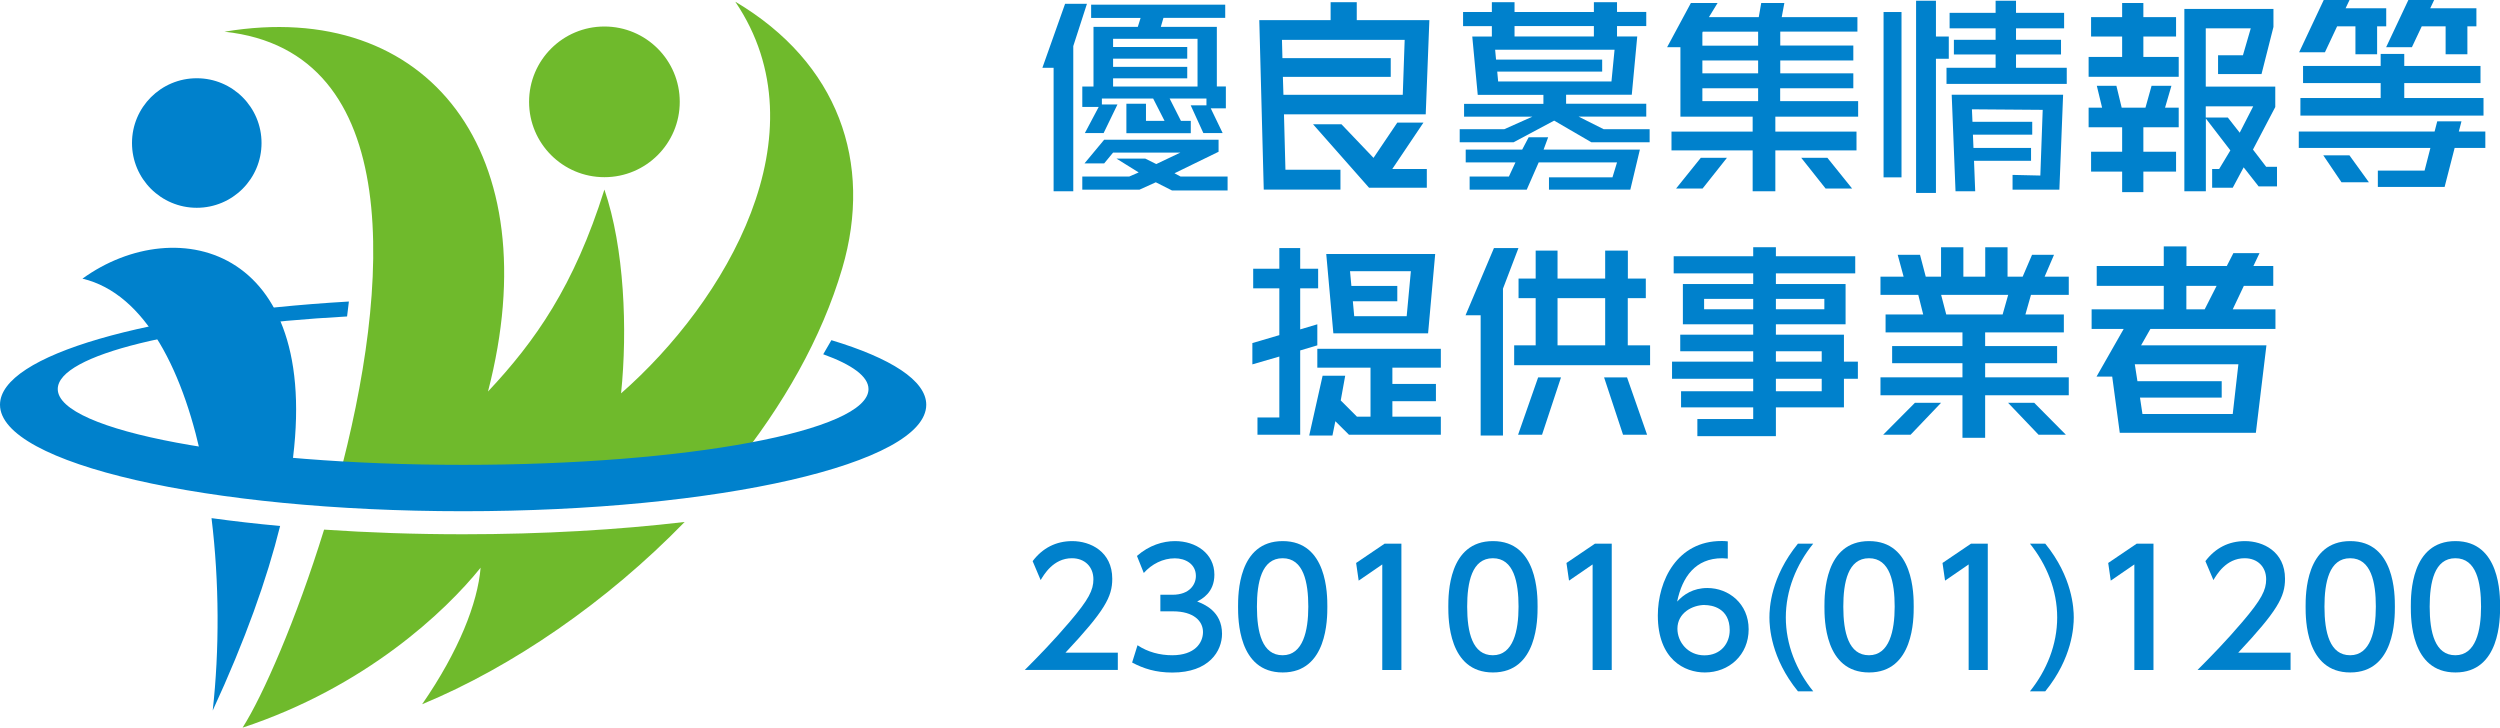 <?xml version="1.0" encoding="UTF-8"?>
<svg id="karteform" xmlns="http://www.w3.org/2000/svg" viewBox="0 0 274.44 79.87">
  <defs>
    <style>
      .cls-1 {
        fill: #6fba2c;
      }

      .cls-1, .cls-2 {
        stroke-width: 0px;
      }

      .cls-2 {
        fill: #0081cc;
      }
    </style>
  </defs>
  <g>
    <path class="cls-2" d="m21.6,22.81c3.93,0,7.11-3.18,7.11-7.11s-3.18-7.11-7.11-7.11-7.11,3.18-7.11,7.11,3.18,7.11,7.11,7.11Zm-12.54,7.78c6.94,1.66,11.22,10.3,13.3,20.86,2.92.42,6.09.78,9.48,1.06,4.2-25.41-12.39-29.44-22.79-21.92Zm14.29,47.41c3.58-7.75,5.96-14.46,7.4-20.26-2.62-.24-5.14-.53-7.53-.86.86,7.04.87,14.51.13,21.12Z"/>
    <path class="cls-1" d="m35.58,58.13c-3.07,9.93-6.73,18.26-8.95,21.75,13.47-4.46,22.24-12.72,26.13-17.56-.32,3.88-2.4,9.17-6.42,14.99,9.89-4.1,20.26-11.21,28.82-20.01-7.3.86-15.56,1.35-24.32,1.35-5.31,0-10.42-.18-15.26-.51ZM80.73.21c9.79,14.49-1.05,32.89-12.55,42.97.72-7.01.36-15.97-1.83-22.37-3.33,10.61-7.6,16.65-12.78,22.17C60.35,16.86,47.08-.27,24.64,3.48c20.01,2.14,18.23,28,12.46,49.4,4.35.25,8.95.39,13.75.39,11.29,0,21.59-.76,29.68-2,5.41-6.71,9.67-14.13,11.93-21.82,3.41-11.61-.44-22.56-11.72-29.25Zm-14.38,19.24c4.57,0,8.27-3.7,8.27-8.27s-3.7-8.27-8.27-8.27-8.27,3.7-8.27,8.27,3.7,8.27,8.27,8.27Z"/>
    <path class="cls-2" d="m91.27,37.34l-.9,1.55c3.17,1.14,4.97,2.44,4.97,3.82,0,4.6-19.92,8.32-44.5,8.32s-44.5-3.73-44.5-8.32c0-3.77,13.39-6.95,31.76-7.97l.2-1.64C16.28,34.39,0,38.97,0,44.43c0,6.46,22.76,11.69,50.84,11.69s50.84-5.23,50.84-11.69c0-2.66-3.89-5.12-10.42-7.09Z"/>
  </g>
  <g>
    <g>
      <polygon class="cls-2" points="116.92 .42 114.43 7.44 115.66 7.44 115.66 21 117.82 21 117.82 5.06 119.32 .42 116.92 .42"/>
      <polygon class="cls-2" points="128.93 19.02 133.77 16.66 133.77 15.34 121.21 15.34 119.05 17.94 121.21 17.94 122.19 16.75 129.58 16.75 126.93 18.01 125.72 17.41 122.56 17.41 125 18.93 123.96 19.38 118.81 19.38 118.81 20.82 125.09 20.82 126.88 20.01 128.66 20.91 134.76 20.91 134.76 19.38 129.6 19.38 128.93 19.02"/>
      <polygon class="cls-2" points="156.26 13.46 153.39 13.46 150.78 17.33 147.26 13.64 144.14 13.64 150.29 20.61 156.63 20.61 156.63 18.55 152.84 18.55 156.26 13.46"/>
      <polygon class="cls-2" points="169.95 15.07 167.81 15.07 167.1 16.42 160.9 16.42 160.9 17.83 166.36 17.83 165.64 19.38 161.33 19.38 161.33 20.82 167.6 20.82 168.91 17.83 177.51 17.83 177.01 19.47 170.04 19.47 170.04 20.82 178.97 20.82 180.02 16.42 169.45 16.42 169.95 15.07"/>
      <path class="cls-2" d="m195.43,9.69h8.02v-1.64h-8.02v-1.41h8.02v-1.64h-8.02v-1.53h8.47v-1.59h-8.31l.29-1.55h-2.54l-.27,1.55h-5.47l.95-1.55h-2.93l-2.61,4.85h1.46v7.63h7.93v1.64h-8.91v2.06h8.91v4.49h2.49v-4.49h8.91v-2.06h-8.91v-1.64h9.09v-1.71h-8.56v-1.41Zm-8.55-6.1l.04-.11h6.08v1.53h-6.12v-1.41Zm0,3.05h6.12v1.41h-6.12v-1.41Zm0,3.05h6.12v1.41h-6.12v-1.41Z"/>
      <polygon class="cls-2" points="183.99 20.7 186.9 20.7 189.58 17.32 186.71 17.32 183.99 20.7"/>
      <polygon class="cls-2" points="197.73 17.32 200.41 20.7 203.32 20.7 200.6 17.32 197.73 17.32"/>
      <polygon class="cls-2" points="213.93 4.01 212.52 4.01 212.52 .08 210.34 .08 210.34 21.18 212.52 21.18 212.52 6.45 213.93 6.45 213.93 4.01"/>
      <polygon class="cls-2" points="221.31 5.98 226.25 5.98 226.25 4.37 221.31 4.37 221.31 3.11 226.59 3.11 226.59 1.41 221.31 1.41 221.31 .08 219.07 .08 219.07 1.41 214.02 1.41 214.02 3.11 219.07 3.11 219.07 4.37 214.49 4.37 214.49 5.98 219.07 5.98 219.07 7.44 213.68 7.44 213.68 9.21 226.88 9.21 226.88 7.44 221.31 7.44 221.31 5.98"/>
      <rect class="cls-2" x="206.77" y="1.32" width="1.97" height="18.15"/>
      <polygon class="cls-2" points="238.37 9.42 236.19 9.42 235.52 11.82 232.91 11.82 232.33 9.42 230.18 9.42 230.76 11.82 229.28 11.82 229.28 13.97 232.96 13.97 232.96 16.66 229.55 16.66 229.55 18.84 232.96 18.84 232.96 21.09 235.29 21.09 235.29 18.84 238.88 18.84 238.88 16.66 235.29 16.66 235.29 13.97 239.17 13.97 239.17 11.82 237.67 11.82 238.37 9.42"/>
      <path class="cls-2" d="m247.32,16.42l2.45-4.67v-2.24h-7.63V3.11h4.94l-.86,2.96h-2.73v2.06h4.77l1.31-5.17V.98h-9.78v20.02h2.36v-7.99l2.69,3.5-1.23,2.04h-.77v2.06h2.26l1.2-2.24,1.64,2.09h2.02v-2.15h-1.19l-1.44-1.88Zm-1.46-1.86l-1.3-1.66h-2.42v-1.23h5.21l-1.48,2.89Z"/>
      <polygon class="cls-2" points="235.29 4.01 238.88 4.01 238.88 1.88 235.29 1.88 235.29 .33 232.96 .33 232.96 1.88 229.55 1.88 229.55 4.01 232.96 4.01 232.96 6.25 229.28 6.25 229.28 8.43 239.17 8.43 239.17 6.25 235.29 6.25 235.29 4.01"/>
      <polygon class="cls-2" points="256.56 2.89 258.57 2.89 258.57 5.96 260.95 5.96 260.95 2.89 261.95 2.89 261.95 .91 257.49 .91 257.92 0 255.09 0 252.39 5.74 255.22 5.74 256.56 2.89"/>
      <polygon class="cls-2" points="272.3 9.12 272.3 7.24 263.93 7.24 263.93 5.92 261.34 5.92 261.34 7.24 252.82 7.24 252.82 9.12 261.34 9.12 261.34 10.76 252.53 10.76 252.53 12.69 272.63 12.69 272.63 10.76 263.93 10.76 263.93 9.12 272.3 9.12"/>
      <polygon class="cls-2" points="255.04 17.05 257.04 20.01 260.05 20.01 257.91 17.05 255.04 17.05"/>
      <path class="cls-2" d="m124.91,2.95h-4.87v6.55h-1.23v2.24h1.8l-1.52,2.87h2.06l1.52-3.14h-1.71v-.65h5.63l1.25,2.45h-2.04v-1.88h-2.15v3.23h7.07v-1.35h-1.08l-1.24-2.45h4.04v.74h-1.73l1.39,3.05h2.12l-1.31-2.72h1.66v-2.4h-.99V2.95h-6.15l.29-.99h6.78V.51h-14.72v1.46h5.43l-.31.99Zm6.55,1.32v5.23h-9.27v-.9h8.14v-1.26h-8.14v-.9h8.14v-1.28h-8.14v-.9h9.27Z"/>
      <path class="cls-2" d="m173.31,12.8h7.41v-1.41h-8.8v-.99h7.21l.6-6.4h-2.22v-1.14h3.21v-1.55h-3.21V.24h-2.54v1.08h-8.71V.24h-2.49v1.08h-3.16v1.55h3.16v1.14h-2.15l.6,6.4h7.21v.99h-8.71v1.41h7.49l-3.07,1.37h-4.9v1.44h5.91l4.46-2.38,4.09,2.38h6.39v-1.44h-5.05l-2.73-1.37Zm-7.05-9.94h8.71v1.14h-8.71v-1.14Zm-1.8,6.08l-.1-1.08h11.52v-1.32h-11.65l-.1-1.08h13.11l-.34,3.48h-12.44Z"/>
      <polygon class="cls-2" points="214.67 21 216.83 21 216.7 17.65 222.96 17.65 222.96 16.24 216.64 16.24 216.58 14.78 223.09 14.78 223.09 13.37 216.53 13.37 216.47 12 224.24 12.06 223.98 19.27 220.93 19.2 220.93 20.82 226.07 20.82 226.48 10.4 214.25 10.4 214.67 21"/>
      <polygon class="cls-2" points="270.21 13.32 267.55 13.32 267.26 14.44 252.35 14.44 252.35 16.24 266.8 16.24 266.16 18.73 261.03 18.73 261.03 20.52 268.36 20.52 269.46 16.24 272.83 16.24 272.83 14.44 269.92 14.44 270.21 13.32"/>
      <path class="cls-2" d="m148.94.24h-2.87v1.97h-7.83l.49,18.6h8.42v-2.18h-6.04l-.16-6.08h15.56l.4-10.34h-7.97V.24Zm5.26,4.13l-.21,6.04h-13.1l-.06-1.97h11.84v-2.06h-11.89l-.05-2h13.47Z"/>
      <polygon class="cls-2" points="264.77 5.18 265.85 2.89 268.47 2.89 268.47 5.96 270.86 5.96 270.86 2.89 271.85 2.89 271.85 .91 266.78 .91 267.21 0 264.38 0 261.94 5.18 264.77 5.18"/>
    </g>
    <g>
      <path class="cls-2" d="m122.71,71.65v1.89h-10.21c1.52-1.52,3.13-3.17,4.91-5.26,2.12-2.48,2.62-3.51,2.62-4.69,0-1.36-.94-2.31-2.36-2.31-2.06,0-3.09,1.84-3.43,2.4l-.88-2.08c1.08-1.43,2.55-2.2,4.35-2.2,1.98,0,4.39,1.14,4.39,4.14,0,1.98-.82,3.5-5.14,8.11h5.74Z"/>
      <path class="cls-2" d="m124.87,70.83c1.12.75,2.46,1.1,3.81,1.1,2.48,0,3.38-1.36,3.38-2.55s-1.01-2.27-3.3-2.27h-1.38v-1.82h1.33c1.89,0,2.57-1.14,2.57-2.06,0-1.33-1.17-1.94-2.31-1.94-1.31,0-2.54.63-3.41,1.61l-.75-1.87c1.33-1.17,2.85-1.63,4.18-1.63,2.29,0,4.32,1.35,4.32,3.69,0,1.96-1.38,2.68-1.89,2.94.72.28,2.73,1.05,2.73,3.55,0,1.87-1.4,4.25-5.46,4.25-1.82,0-3.17-.44-4.41-1.1l.59-1.89Z"/>
      <path class="cls-2" d="m135.91,66.6c0-1.35,0-7.2,4.9-7.2s4.9,5.88,4.9,7.2,0,7.22-4.9,7.22-4.9-5.88-4.9-7.22Zm7.71,0c0-2.67-.51-5.32-2.82-5.32s-2.82,2.66-2.82,5.32c0,2.82.58,5.33,2.82,5.33s2.82-2.69,2.82-5.33Z"/>
      <path class="cls-2" d="m152,59.68h1.84v13.87h-2.1v-11.59l-2.59,1.78-.28-1.94,3.13-2.12Z"/>
      <path class="cls-2" d="m158.99,66.6c0-1.35,0-7.2,4.9-7.2s4.9,5.88,4.9,7.2,0,7.22-4.9,7.22-4.9-5.88-4.9-7.22Zm7.71,0c0-2.67-.51-5.32-2.82-5.32s-2.82,2.66-2.82,5.32c0,2.82.58,5.33,2.82,5.33s2.82-2.69,2.82-5.33Z"/>
      <path class="cls-2" d="m175.09,59.68h1.84v13.87h-2.1v-11.59l-2.59,1.78-.28-1.94,3.13-2.12Z"/>
      <path class="cls-2" d="m189.67,61.32c-.4-.02-.44-.04-.61-.04-2.94,0-4.39,2.05-4.95,4.76.7-.77,1.75-1.49,3.32-1.49,2.33,0,4.53,1.71,4.53,4.53s-2.15,4.74-4.81,4.74c-2.22,0-5.16-1.42-5.16-6.26,0-3.83,2.13-8.17,6.98-8.17.25,0,.4,0,.7.04v1.89Zm-2.52,5.09c-1.35,0-3.01.86-3.01,2.61,0,1.45,1.14,2.92,2.96,2.92s2.78-1.33,2.78-2.76c0-2.45-1.98-2.76-2.73-2.76Z"/>
      <path class="cls-2" d="m199.05,59.68c-1.87,2.31-3.01,5.14-3.01,8.1s1.14,5.81,3.01,8.11h-1.68c-2.97-3.65-3.13-7.08-3.13-8.11s.14-4.42,3.13-8.1h1.68Z"/>
      <path class="cls-2" d="m200.28,66.6c0-1.35,0-7.2,4.9-7.2s4.9,5.88,4.9,7.2,0,7.22-4.9,7.22-4.9-5.88-4.9-7.22Zm7.71,0c0-2.67-.51-5.32-2.82-5.32s-2.82,2.66-2.82,5.32c0,2.82.58,5.33,2.82,5.33s2.82-2.69,2.82-5.33Z"/>
      <path class="cls-2" d="m216.37,59.68h1.84v13.87h-2.1v-11.59l-2.59,1.78-.28-1.94,3.13-2.12Z"/>
      <path class="cls-2" d="m224.52,59.68c2.99,3.67,3.13,7.12,3.13,8.1,0,1.03-.16,4.46-3.13,8.11h-1.68c1.85-2.31,2.99-5.14,2.99-8.11s-1.14-5.79-2.99-8.1h1.68Z"/>
      <path class="cls-2" d="m234.56,59.68h1.84v13.87h-2.1v-11.59l-2.59,1.78-.28-1.94,3.13-2.12Z"/>
      <path class="cls-2" d="m251.45,71.65v1.89h-10.21c1.52-1.52,3.13-3.17,4.91-5.26,2.12-2.48,2.62-3.51,2.62-4.69,0-1.36-.94-2.31-2.36-2.31-2.06,0-3.09,1.84-3.43,2.4l-.88-2.08c1.08-1.43,2.55-2.2,4.35-2.2,1.98,0,4.39,1.14,4.39,4.14,0,1.98-.82,3.5-5.14,8.11h5.74Z"/>
      <path class="cls-2" d="m253.1,66.6c0-1.35,0-7.2,4.9-7.2s4.9,5.88,4.9,7.2,0,7.22-4.9,7.22-4.9-5.88-4.9-7.22Zm7.71,0c0-2.67-.51-5.32-2.82-5.32s-2.82,2.66-2.82,5.32c0,2.82.58,5.33,2.82,5.33s2.82-2.69,2.82-5.33Z"/>
      <path class="cls-2" d="m264.65,66.6c0-1.35,0-7.2,4.9-7.2s4.9,5.88,4.9,7.2,0,7.22-4.9,7.22-4.9-5.88-4.9-7.22Zm7.71,0c0-2.67-.51-5.32-2.82-5.32s-2.82,2.66-2.82,5.32c0,2.82.58,5.33,2.82,5.33s2.82-2.69,2.82-5.33Z"/>
    </g>
    <g>
      <polygon class="cls-2" points="144.61 35.6 142.73 36.16 142.73 31.65 144.7 31.65 144.7 29.5 142.73 29.5 142.73 27.23 140.44 27.23 140.44 29.5 137.57 29.5 137.57 31.65 140.44 31.65 140.44 36.79 137.48 37.66 137.48 40 140.44 39.14 140.44 45.83 138.04 45.83 138.04 47.72 142.73 47.72 142.73 38.47 144.61 37.91 144.61 35.6"/>
      <polygon class="cls-2" points="144.61 40.36 150.45 40.36 150.45 45.74 148.96 45.74 147.18 43.96 147.67 41.25 145.19 41.25 143.72 47.81 146.27 47.81 146.59 46.24 148.08 47.72 158.17 47.72 158.17 45.74 152.85 45.74 152.85 44.04 157.63 44.04 157.63 42.15 152.85 42.15 152.85 40.36 158.17 40.36 158.17 38.29 144.61 38.29 144.61 40.36"/>
      <path class="cls-2" d="m178.7,32.73h1.97v-2.15h-1.97v-3.07h-2.49v3.07h-5.23v-3.07h-2.4v3.07h-1.88v2.15h1.88v5.18h-2.36v2.18h14.92v-2.18h-2.45v-5.18Zm-2.49,5.18h-5.23v-5.18h5.23v5.18Z"/>
      <polygon class="cls-2" points="166.65 47.72 169.28 47.72 171.36 41.43 168.85 41.43 166.65 47.72"/>
      <polygon class="cls-2" points="176.09 41.43 178.17 47.72 180.81 47.72 178.61 41.43 176.09 41.43"/>
      <polygon class="cls-2" points="164 27.23 160.88 34.61 162.54 34.61 162.54 47.81 164.99 47.81 164.99 31.69 166.69 27.23 164 27.23"/>
      <path class="cls-2" d="m202.42,36.74h-7.47v-1.14h7.65v-4.42h-7.65v-1.17h8.71v-1.88h-8.71v-.99h-2.49v.99h-8.73v1.88h8.73v1.17h-7.72v4.42h7.72v1.14h-8.01v1.82h8.01v1.14h-8.91v1.88h8.91v1.37h-7.92v1.77h7.92v1.28h-6.13v1.88h8.62v-3.16h7.47v-3.14h1.53v-1.88h-1.53v-2.96Zm-7.47-3.93h5.32v1.14h-5.32v-1.14Zm-2.49,1.14h-5.39v-1.14h5.39v1.14Zm7.52,9h-5.03v-1.37h5.03v1.37Zm0-3.25h-5.03v-1.14h5.03v1.14Z"/>
      <polygon class="cls-2" points="206.73 47.72 209.74 47.72 213.08 44.22 210.21 44.22 206.73 47.72"/>
      <polygon class="cls-2" points="220.44 44.22 223.78 47.72 226.78 47.72 223.31 44.22 220.44 44.22"/>
      <path class="cls-2" d="m225.49,27.97h-2.42l-1.03,2.4h-1.66v-3.23h-2.45v3.23h-2.4v-3.23h-2.45v3.23h-1.68l-.63-2.4h-2.45l.65,2.4h-2.54v2h4.15l.54,2.15h-4.13v1.97h8.44v1.5h-7.72v1.88h7.72v1.55h-9v1.97h9v4.67h2.49v-4.67h9.18v-1.97h-9.18v-1.55h7.9v-1.88h-7.9v-1.5h8.64v-1.97h-4.22l.61-2.15h4.15v-2h-2.65l1.03-2.4Zm-5.65,6.55h-6.19l-.56-2.15h7.36l-.61,2.15Z"/>
      <path class="cls-2" d="m156.77,36.59l.78-8.71h-11.96l.78,8.71h10.41Zm-1.89-6.82l-.46,4.94h-5.76l-.15-1.64h4.88v-1.68h-5.04l-.15-1.62h6.69Z"/>
      <path class="cls-2" d="m246.33,31.38h3.22v-2.18h-2.18l.67-1.41h-2.87l-.72,1.41h-4.43v-2.15h-2.49v2.15h-7.36v2.18h7.36v2.58h-7.92v2.15h3.52l-2.98,5.23h1.72l.83,6.17h14.94l1.16-9.6h-13.76l1.02-1.8h13.73v-2.15h-4.69l1.22-2.58Zm-.61,8.62l-.62,5.45h-9.91l-.27-1.8h8.97v-1.8h-9.25l-.29-1.86h11.36Zm-3.7-6.04h-2.01v-2.58h3.32l-1.31,2.58Z"/>
    </g>
  </g>
</svg>